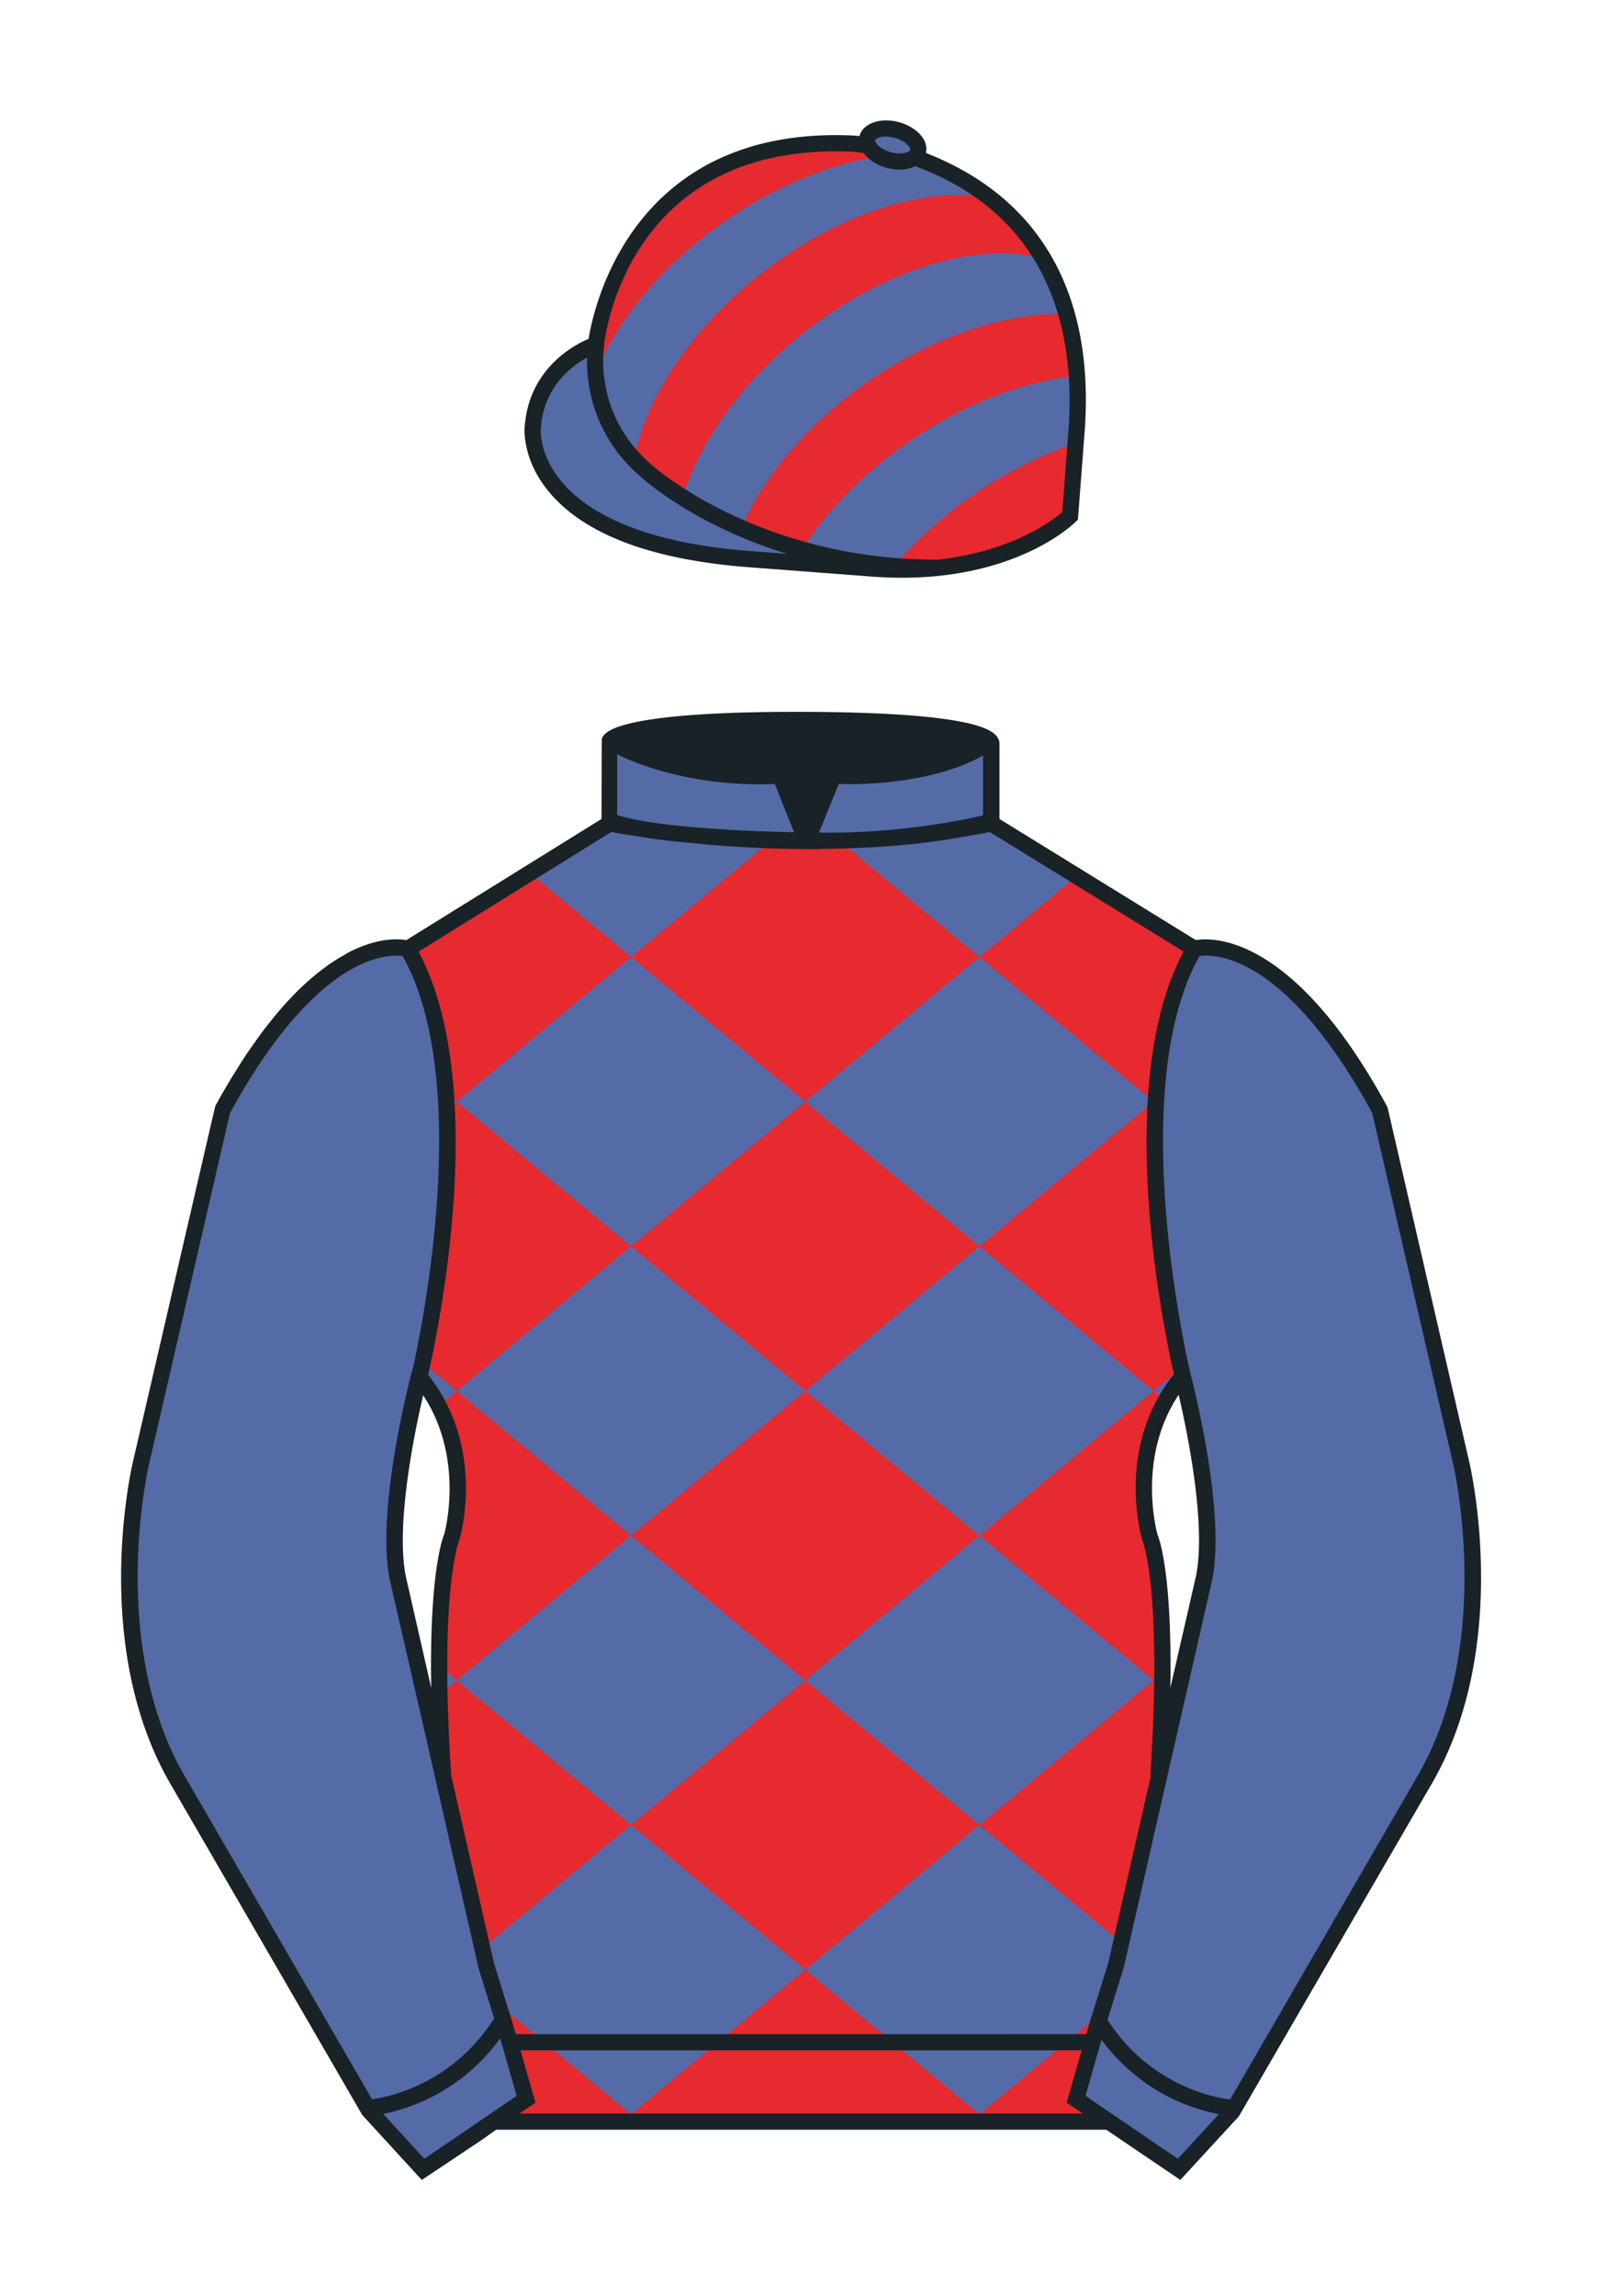 <svg xmlns="http://www.w3.org/2000/svg" viewBox="0 0 99.213 141.732"><path d="M90.215 90.314L85.19 68.519c-6.287-11.574-11.451-9.961-11.451-9.961l-12.533-7.73v-4.917s.098-.369-1.357-.737c-1.457-.369-4.467-.737-10.689-.737-5.586 0-8.467.328-9.95.655-1.484.328-1.571.655-1.571.655v5.08l-6.229 3.865-6.228 3.865s-.074-.019-.202-.038c-.993-.156-5.68-.259-11.255 10.002L8.7 90.316s-2.624 11.088 2.23 19.498l11.871 20.482 3.317 3.603 2.913-1.944 1.434-.999 2.014-1.385-2.008 1.381H68.45l1.434 1 2.912 1.944 3.318-3.604 11.869-20.483c4.855-8.409 2.232-19.495 2.232-19.495zm-65.638 7.143c-.876-4.19 1.312-12.487 1.313-12.492 3.652 4.394 1.996 9.92 1.996 9.92s-1.313 2.917-.525 14.753l-.92-4.007 3.586 15.722-5.45-23.896zm48.427-12.516s2.189 8.301 1.313 12.492l-2.801 12.205c.787-11.836-.525-14.753-.525-14.753s-1.665-5.546 2.013-9.944zM56.462 9.702a.629.629 0 0 0 .217-.32c.143-.51-.443-1.119-1.309-1.358-.863-.239-1.678-.02-1.82.491a.666.666 0 0 0 .059.465 9.49 9.49 0 0 0-1.076-.121c-14.437-.578-15.742 12.417-15.742 12.417s-3.602 1.175-3.901 5.104c0 0-.756 7.056 13.389 8.132l7.594.578c8.338.633 12.191-3.244 12.191-3.244l.098-1.267.299-3.929c.997-13.11-8.069-16.252-9.999-16.948z" fill="#546ba7"/><g fill="#546ba7"><path d="M72.795 133.898l-2.912-1.944-1.434-1-2.014-1.384 1.297-4.521 1.154-3.698 5.451-23.896c.875-4.191-1.314-12.493-1.314-12.493s-4.328-17.816.715-26.404c0 0 5.164-1.613 11.451 9.961l5.025 21.795s2.623 11.087-2.232 19.497l-11.869 20.482-3.318 3.605M26.118 133.9l2.913-1.944 1.434-.999 2.014-1.385-1.298-4.521-1.154-3.698-5.45-23.897c-.877-4.19 1.313-12.491 1.313-12.491s4.328-17.817-.715-26.405c0 0-5.164-1.613-11.452 9.961L8.7 90.316s-2.623 11.088 2.231 19.498l11.871 20.482 3.316 3.604"/></g><g fill="#e62a2f"><path d="M61.01 130.953h7.439l-2.014-1.384 1.297-4.52.246-.787-7.514 6.238zM49.71 121.571L38.956 130.5l.545.453h20.418l.545-.453zM38.956 130.5l-.546.453H30.47l2.009-1.381-1.298-4.52-.424-1.359zM60.464 112.642l8.747 7.262 2.304-10.265c.14-2.102.211-3.91.237-5.483l-.534-.443-10.754 8.929z"/><path d="M38.956 112.642l10.754 8.929 10.754-8.929-10.754-8.929zM28.201 103.713l-1.067.886c.032 1.472.1 3.128.227 5.04l2.417 10.622 9.177-7.62-10.754-8.928zM60.464 94.783l10.754 8.929.543-.451c.038-6.547-.772-8.376-.772-8.376s-1.301-4.362.969-8.417l-.74-.614-10.754 8.929zM38.956 94.783l10.754 8.93 10.754-8.93-10.754-8.929zM38.956 94.783l-10.754-8.929-1.116.927c2.036 3.963.801 8.105.801 8.105s-.773 1.744-.773 7.924l1.088.903 10.754-8.93zM60.464 76.925l10.754 8.929 1.688-1.402c-.434-1.961-1.927-9.338-1.548-16.34l-.141-.117-10.753 8.93z"/><path d="M38.956 76.925l10.754 8.929 10.754-8.929-10.754-8.929zM38.956 76.925l-10.754-8.929-.624.518c.287 6.507-.992 13.242-1.492 15.583l2.117 1.757 10.753-8.929zM71.219 67.996l.155-.129c.209-3.443.877-6.778 2.364-9.31l-7.264-4.48-6.01 4.99 10.755 8.929zM60.464 59.067l-8.731-7.25-1.999.089-2.088-.055-8.69 7.216 10.754 8.929z"/><path d="M38.956 59.067l-6.244-5.184-1.303.809-6.228 3.865s-.23-.065-.633-.072c.405.007.628.075.628.075 1.423 2.423 2.099 5.58 2.338 8.865l.688.571 10.754-8.929z"/></g><g fill="#e62a2f"><path d="M66.578 27.299c-.117.037-.23.076-.348.116a29.008 29.008 0 0 0-1.042.388l-.35.143c-.117.048-.232.098-.35.148-.115.051-.233.103-.348.156a22.184 22.184 0 0 0-.7.33 38.044 38.044 0 0 0-.7.357c-.115.061-.232.124-.348.188-.117.064-.232.129-.35.195-.115.065-.23.132-.346.2-.117.068-.232.138-.348.208l-.346.214c-.115.072-.229.146-.344.22-.115.075-.227.15-.34.226-.113.077-.225.153-.336.231-.111.077-.221.154-.33.233-.109.079-.217.157-.324.237-.107.079-.213.159-.318.239-.105.081-.211.162-.313.244a18.427 18.427 0 0 0-.609.494c-.1.083-.197.167-.297.253l-.289.254c-.096.085-.189.171-.283.257-.094.085-.186.173-.277.259a16.89 16.89 0 0 0-.271.262l-.266.264a21.242 21.242 0 0 0-.512.534c-.084.09-.164.18-.246.27l-.24.271c-.078.091-.156.181-.232.272 0 0 6.795.794 10.965-3.179l.438-4.484zM49.532 33.884c.061-.094.121-.189.186-.283.063-.094.127-.189.192-.283l.199-.282a18.428 18.428 0 0 1 .42-.562c.072-.093.145-.187.221-.28a18.284 18.284 0 0 1 .697-.83c.08-.092.162-.183.246-.274.084-.091.166-.182.251-.272l.258-.271.266-.268.271-.267a35.083 35.083 0 0 1 .849-.785c.098-.086.195-.171.295-.256.1-.085.199-.17.301-.254.102-.084.203-.168.309-.251a25.997 25.997 0 0 1 .953-.735c.109-.08.221-.159.33-.238a48.893 48.893 0 0 1 .674-.463 32.82 32.82 0 0 1 .68-.439l.342-.209c.115-.068.228-.136.344-.203l.344-.197c.115-.064.229-.128.346-.19.113-.062.229-.123.344-.184a22.518 22.518 0 0 1 .69-.347 48.981 48.981 0 0 1 .692-.322c.115-.052.23-.102.346-.151l.346-.145a17.607 17.607 0 0 1 .688-.269c.113-.043.229-.084.342-.125.115-.041.229-.08.342-.118.113-.039.229-.076.34-.112.115-.036.226-.071.34-.105l.338-.099c.113-.032.225-.063.336-.092.113-.029.225-.058.336-.085l.332-.079.33-.072.33-.065c.109-.021.219-.04.326-.059.109-.018.217-.036.324-.052.107-.016.215-.031.322-.045.105-.014.213-.026.318-.039.105-.011.211-.022.316-.031 0 0-.402-3.083-.801-3.82l-.113.003c-.1-.002-.199-.003-.301-.002-.1 0-.201.002-.303.004a16.984 16.984 0 0 0-.929.055c-.105.01-.211.02-.316.032-.106.012-.213.024-.32.038a20.451 20.451 0 0 0-.644.097c-.109.019-.219.038-.326.059-.109.021-.221.042-.33.065a19.462 19.462 0 0 0-.998.236c-.111.03-.225.06-.336.092a21.543 21.543 0 0 0-1.02.315c-.113.039-.227.078-.34.119-.115.04-.229.082-.344.125-.113.043-.228.086-.342.131-.115.045-.231.091-.346.138l-.346.145a45.787 45.787 0 0 0-.69.309l-.346.164a36.782 36.782 0 0 0-.69.348c-.115.06-.23.122-.346.184-.115.063-.229.125-.344.19l-.344.197-.344.203c-.115.069-.227.139-.342.21a19.769 19.769 0 0 0-.682.438l-.338.229c-.113.078-.225.155-.334.234-.111.079-.223.159-.33.238-.109.08-.219.16-.324.242-.107.081-.215.163-.318.245l-.313.247c-.104.083-.206.167-.308.251a24.614 24.614 0 0 0-.885.77c-.096.086-.189.174-.283.261-.094.087-.186.176-.277.264-.09.088-.182.177-.271.267-.088.089-.177.178-.264.268a20.664 20.664 0 0 0-.51.542l-.247.274a29.312 29.312 0 0 0-.471.552l-.227.278-.22.28a28.951 28.951 0 0 0-.619.844l-.192.283c-.063.095-.125.189-.185.284-.062.095-.12.189-.179.284-.059.095-.116.189-.172.285-.055.095-.111.189-.164.284a25.98 25.98 0 0 0-.157.285 18.947 18.947 0 0 0-.293.568c-.045.094-.091.189-.134.283a11.765 11.765 0 0 0-.248.566l3.707 1.329.087-.124zM64.277 16.004c-.887-.328-1.871-.361-1.871-.361.008.094-.189-.008-.285-.01a27.843 27.843 0 0 0-.289-.002 9.63 9.63 0 0 0-.588.015c-.1.005-.199.011-.299.019-.1.007-.201.016-.303.025a10.508 10.508 0 0 0-.612.072c-.105.014-.209.029-.313.046l-.313.053a12.456 12.456 0 0 0-.632.126c-.107.023-.213.048-.32.074-.107.026-.215.052-.32.081a25.23 25.23 0 0 0-.648.182c-.109.033-.219.066-.328.102-.109.035-.219.071-.328.108-.109.037-.221.075-.33.114l-.33.122c-.111.042-.221.084-.332.128-.109.044-.221.088-.33.135a16.72 16.72 0 0 0-.668.29c-.111.05-.221.102-.334.154-.109.053-.223.106-.332.162-.113.055-.223.111-.336.168-.109.058-.223.115-.332.175-.113.059-.223.12-.336.181-.109.061-.221.123-.332.188l-.334.193-.332.201c-.109.068-.221.137-.329.207-.111.07-.221.142-.332.214a93.28 93.28 0 0 0-.33.219c-.109.075-.219.15-.328.227-.107.077-.217.153-.326.232-.109.08-.217.159-.324.24l-.325.245a27.53 27.53 0 0 0-.639.508c-.107.086-.21.173-.313.26a27.91 27.91 0 0 0-.902.798c-.099.09-.194.181-.29.272-.096.09-.189.182-.283.274a14.26 14.26 0 0 0-.275.275 23.226 23.226 0 0 0-1.046 1.125l-.245.286-.24.288c-.078.097-.156.192-.232.289a18.537 18.537 0 0 0-.66.874c-.069.098-.139.194-.206.292l-.201.294a37.832 37.832 0 0 0-.379.589 23.317 23.317 0 0 0-.353.59c-.056.099-.112.197-.166.296-.054.099-.107.197-.158.295-.051.099-.103.197-.152.295l-.145.294c-.047.098-.094.197-.138.295l-.13.294c-.041.098-.083.195-.122.293-.04.098-.079.196-.116.292-.038.097-.073.194-.108.291l-.046.158-.149.469s-1.609-.887-3.021-2.331l.025-.162a18.462 18.462 0 0 1 .133-.567c.024-.095.051-.19.078-.286.027-.095.057-.191.085-.287a20.046 20.046 0 0 1 .303-.87 17.642 17.642 0 0 1 .239-.586c.042-.098.085-.196.131-.294.044-.098.089-.196.136-.295.047-.098.096-.196.145-.295.05-.099.1-.197.152-.295.052-.098.104-.197.158-.295.055-.098.11-.197.167-.295a18.679 18.679 0 0 1 .932-1.475l.206-.293.213-.292c.072-.097.146-.194.22-.291l.227-.29.232-.289.24-.288c.08-.095.163-.19.245-.286a22.25 22.25 0 0 1 .775-.847l.27-.279.277-.276c.093-.092.188-.183.283-.274.094-.091.192-.182.288-.271.098-.089.196-.179.296-.268.098-.089.199-.178.3-.267a26.436 26.436 0 0 1 .937-.78c.108-.085.214-.169.323-.252.106-.082.216-.164.323-.245.107-.08.217-.16.325-.239a38.025 38.025 0 0 1 .985-.678 18.599 18.599 0 0 1 .662-.42c.109-.069.221-.135.331-.201l.334-.194.334-.188c.111-.061.223-.122.334-.181l.332-.174c.113-.057.223-.113.336-.168l.332-.162.333-.154c.113-.05.223-.1.336-.148.109-.048.221-.095.33-.141l.334-.135c.109-.044.221-.086.33-.128l.33-.122.33-.114c.109-.037.221-.073.328-.108l.326-.102a28.056 28.056 0 0 1 .65-.181 25.081 25.081 0 0 1 .64-.155l.318-.067a20.732 20.732 0 0 1 .628-.113c.104-.016.207-.032.309-.046a18.649 18.649 0 0 1 .614-.072c.101-.01.201-.018.303-.025.1-.007.199-.014.299-.019.1-.005.199-.009.297-.011l.291-.004c.098 0 .195 0 .291.002.094.002.189.006.285.01a12.396 12.396 0 0 1 .831.073c.09.011.193-.013.268.039 1.625 1.126 3.471 3.836 3.471 3.836zM36.772 23.111l.181-.458.057-.154a14.393 14.393 0 0 1 .407-.851l.149-.285a13.491 13.491 0 0 1 .322-.569l.172-.284.178-.284a15.308 15.308 0 0 1 .378-.566c.065-.094.131-.189.199-.282.068-.094.136-.189.206-.281.07-.094.141-.189.213-.282.071-.093.146-.186.22-.279.073-.094.149-.185.225-.278.076-.092.155-.185.233-.277a29.312 29.312 0 0 1 .485-.549c.083-.092.167-.181.251-.272l.259-.271.265-.269c.089-.09.18-.178.271-.266.091-.088.183-.177.277-.264l.283-.262c.095-.087.191-.174.289-.259l.294-.256a17.601 17.601 0 0 1 .609-.505l.312-.249a44.268 44.268 0 0 1 .642-.486 27.856 27.856 0 0 1 1.003-.701c.113-.076.227-.15.339-.223l.341-.217a31.378 31.378 0 0 1 1.028-.609l.345-.191c.114-.062.229-.123.345-.184l.345-.177a18.324 18.324 0 0 1 .691-.334c.115-.053.23-.107.346-.158.115-.052.23-.102.346-.151.115-.05.23-.098.345-.145.114-.048.229-.094.344-.139.115-.044.23-.089.343-.131a20.738 20.738 0 0 1 1.026-.355c.113-.037.227-.071.34-.106l.337-.099a12.1 12.1 0 0 1 .336-.091l.336-.086.334-.079c.109-.025.219-.049.33-.072.109-.023.219-.044.328-.065l.326-.059c.109-.018.217-.036.324-.052l-.859-.438s-3.765-.81-7.026.087c0 0-3.481.679-6.305 4.291 0 0-2.08 2.67-2.955 5.998 0 0-.504 2.386-.438 3.568"/></g><path d="M90.702 90.201l-5.025-21.795-.048-.126c-5.05-9.295-9.512-10.299-11.196-10.299a3.486 3.486 0 0 0-.603.046l-12.125-7.479v-4.611a.682.682 0 0 0-.099-.391c-.209-.354-.729-.627-1.636-.857-1.973-.499-5.61-.752-10.812-.752-4.67 0-8.054.225-10.058.667-1.199.265-1.835.597-1.947 1.015l-.017 4.93-12.05 7.478c-.491-.081-1.713-.173-3.499.724-.152.076-.302.178-.453.264-.11.063-.218.122-.331.193a11.2 11.2 0 0 0-.616.412c-.042.03-.084.063-.126.094a15.824 15.824 0 0 0-2.226 2.006l-.089.094c-.247.268-.492.55-.737.845-.071.085-.143.176-.214.264-.225.279-.449.562-.672.863-.119.16-.241.337-.362.507-.184.259-.368.513-.55.787-.246.368-.495.766-.745 1.173-.062.102-.125.194-.188.298a44.17 44.17 0 0 0-.993 1.733L8.213 90.201c-.109.461-2.613 11.379 2.285 19.864l11.871 20.482 3.671 4.006.005-.003 3.685-2.459.9-.639h37.666l4.575 3.1.002-.002 3.608-3.919 11.934-20.571c4.898-8.484 2.395-19.401 2.287-19.859zM51.783 48.387s5.25.281 8.906-1.75v3.688s-4.563 1.156-10.125 1.063l1.219-3.001zm-13.677-1.833s3.843 2.083 9.729 1.833l1.188 2.979s-8-.104-10.917-1.063v-3.749zm-.371 4.8c.277.051.855.153 1.681.275.775.137 1.838.277 3.275.404a74.54 74.54 0 0 0 6.452.37v.001h.088c.276.003.55.008.831.008l.066-.001.391.01-.007-.018c.129-.001.262-.006.392-.008a68.263 68.263 0 0 0 2.311-.068 56.976 56.976 0 0 0 2.409-.161 41.58 41.58 0 0 0 2.603-.308c.279-.04.555-.092.834-.137l.256-.046c.597-.1 1.194-.198 1.788-.323l11.969 7.383c-4.454 8.304-1.133 23.766-.599 26.078-3.606 4.516-2.034 9.983-1.943 10.274.013.029 1.246 3.066.484 14.519l.036.005-2.643 11.59-1.157 3.71-.185.644H31.845l-.187-.651-1.144-3.661-2.654-11.637c-.763-11.452.471-14.489.505-14.576.07-.233 1.631-5.668-1.935-10.176.495-2.132 3.894-17.753-.592-26.116l11.897-7.384zm33.734 43.388c-.015-.049-1.343-4.676 1.299-8.652.541 2.327 1.723 8.064 1.061 11.231l-1.574 6.861c.126-7.32-.759-9.389-.786-9.44zm-44.847 9.435l-1.556-6.823c-.664-3.176.517-8.906 1.059-11.235 2.615 3.966 1.301 8.562 1.306 8.562-.046.101-.934 2.179-.809 9.496zm-15.254 5.384c-1.521-2.635-2.274-5.55-2.618-8.201l-.021-.171a29.939 29.939 0 0 1-.202-2.544 37.35 37.35 0 0 1-.023-.87l-.001-.2a36.452 36.452 0 0 1 .325-5.061c.177-1.286.358-2.072.362-2.088l5.01-21.729c.08-.146.158-.28.237-.422a38.529 38.529 0 0 1 .846-1.449c.109-.178.217-.347.325-.518.28-.442.558-.862.831-1.251l.088-.127c2.214-3.131 4.146-4.6 5.511-5.286.223-.112.436-.205.638-.283l.031-.012c.796-.304 1.418-.367 1.819-.363.132.002.249.01.329.02 4.204 7.493 1.371 22.07.69 25.215l-.156.592c-.091.344-2.209 8.464-1.317 12.732l1.972 8.587 3.506 15.369.959 3.072c-2.557 4.045-6.483 4.854-7.541 5l-11.6-20.012zm14.833 23.683l-2.547-2.768a11.743 11.743 0 0 0 7.224-4.666l1.02 3.554-5.697 3.88zm5.869-2.791l.989-.673-.926-3.226H66.78l-.925 3.223.993.676H32.07zm40.648 2.789l-.945-.64-4.758-3.241.993-3.462a11.724 11.724 0 0 0 7.242 4.592l-2.532 2.751zM87.55 109.56l-11.605 20.027c-.88-.105-4.917-.807-7.57-4.918l.999-3.207 5.453-23.905c.889-4.259-1.229-12.38-1.317-12.714-.043-.175-4.16-17.446.548-25.838l.022-.003c.09-.011.204-.022.352-.022.375 0 .907.059 1.569.285 1.984.678 5.132 2.855 8.717 9.432l5.011 21.731c.025.109 2.522 10.989-2.179 19.132zM57.165 9.444a1.184 1.184 0 0 0-.136-.837c-.27-.478-.84-.875-1.524-1.065-1.129-.313-2.219.061-2.436.838-.002.007 0 .014-.001.021a7.349 7.349 0 0 0-.514-.041C39.073 7.812 36.665 18.9 36.338 20.915c-.927.393-3.675 1.851-3.945 5.412-.009.081-.192 1.999 1.504 4.037 2.186 2.626 6.339 4.19 12.344 4.647l7.594.578c.623.047 1.245.071 1.85.071 7.21 0 10.594-3.32 10.734-3.461l.13-.13.411-5.379c.65-8.552-2.742-14.497-9.795-17.246zm-.243.5c-.004.005-.011.008-.015.013.004-.005.011-.008.015-.013zm-2.238-1.517c.179 0 .365.026.554.079.512.142.815.408.92.593.035.061.05.116.039.151-.021.077-.233.22-.65.22-.18 0-.366-.026-.554-.079-.513-.143-.817-.409-.922-.594-.034-.061-.048-.114-.039-.147.026-.094.268-.223.652-.223zm-1.483.862zm-6.884 24.724c-7.098-.54-10.24-2.614-11.625-4.258-1.439-1.708-1.311-3.26-1.303-3.337.193-2.54 1.873-3.812 2.855-4.346-.036 1.647.343 4.926 3.496 7.509.186.167 3.299 2.898 8.858 4.605l-2.281-.173zm19.645-7.401l-.381 4.997c-.577.499-3.094 2.439-7.702 2.934h-.086c-10.87 0-17.323-5.649-17.404-5.721-3.844-3.149-3.107-7.426-3.074-7.606l-.013-.003c.16-1.266 1.872-11.873 14.309-11.873.295 0 .595.006.903.018.235.009.51.04.8.082.296.408.802.746 1.411.915.275.076.552.115.821.115.371 0 .689-.082.954-.214 8.594 3.183 9.897 10.639 9.462 16.356z" fill="#192226"/></svg>